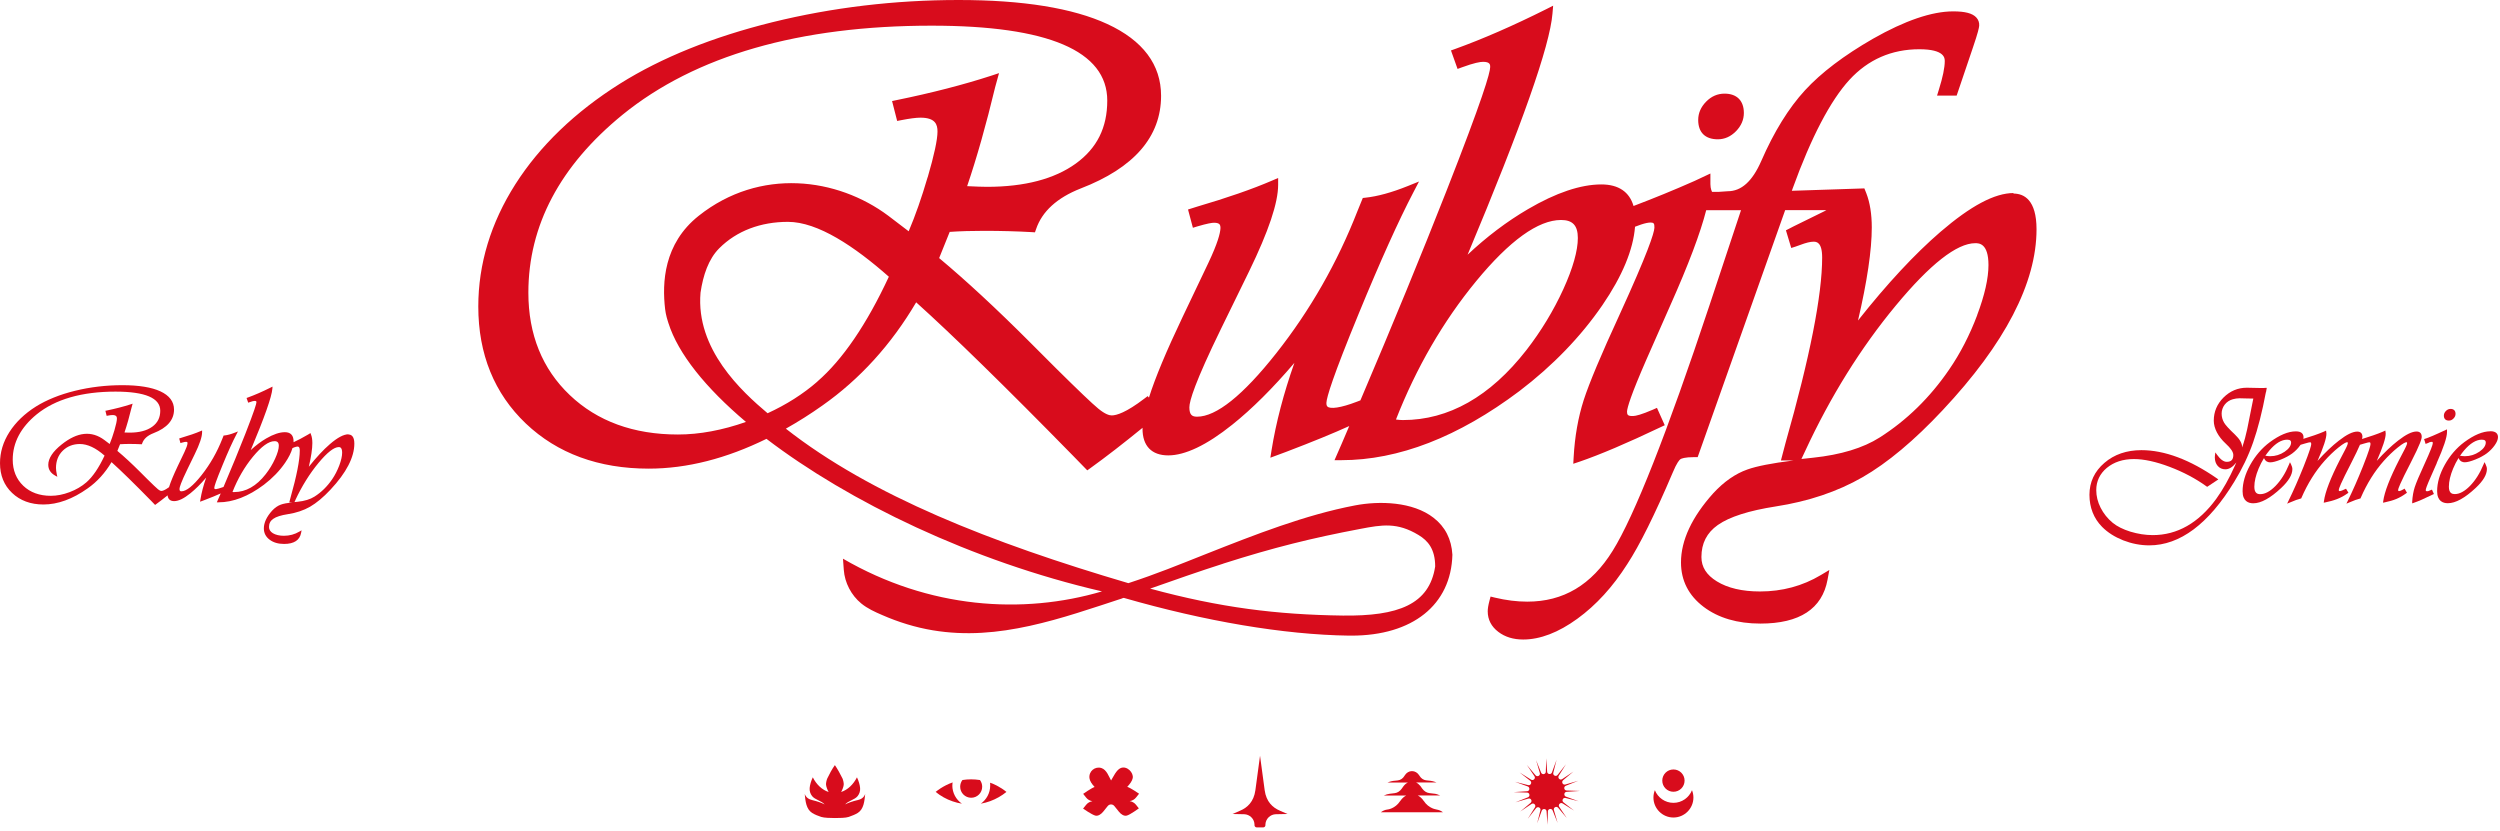 <svg width="334" height="111" viewBox="0 0 334 111" fill="none" xmlns="http://www.w3.org/2000/svg">
<path d="M229.5 18.61C230.41 18.61 231.22 18.25 231.93 17.53C232.63 16.81 232.98 15.99 232.98 15.09C232.98 13.45 232.04 12.51 230.4 12.51C229.46 12.51 228.63 12.87 227.93 13.59C227.23 14.31 226.88 15.12 226.88 16.03C226.88 17.69 227.81 18.61 229.5 18.61Z" fill="#D80C1C"/>
<path d="M269.02 25.79C266.5 25.79 263.3 27.49 259.24 30.98C255.82 33.93 252.12 37.9 248.23 42.82C249.45 37.6 250.07 33.42 250.07 30.38C250.07 28.6 249.82 27.06 249.34 25.82L249.08 25.17L239.39 25.49L239.5 25.18C241.98 18.33 244.54 13.44 247.09 10.66C249.58 7.95 252.72 6.58 256.42 6.58C259.82 6.58 259.82 7.78 259.82 8.17C259.82 9.02 259.56 10.31 259.03 11.99L258.79 12.77H261.41L263.57 6.39C264.28 4.31 264.39 3.73 264.42 3.44C264.45 3.01 264.31 2.63 264.03 2.33C263.51 1.77 262.53 1.52 260.94 1.52C258.1 1.52 254.5 2.75 250.24 5.17C246.36 7.4 243.3 9.72 241.14 12.07C238.97 14.43 237 17.61 235.3 21.52C234.11 24.23 232.65 25.55 230.82 25.55L229.66 25.63H228.73C228.73 25.63 228.51 25.24 228.51 24.6V23.18L226.38 24.18C223.63 25.4 220.9 26.51 218.24 27.52C217.69 25.64 216.24 24.64 213.94 24.64C211.18 24.64 207.88 25.75 204.14 27.94C201.3 29.6 198.6 31.65 196.07 34.03C203.35 16.67 207.06 6.12 207.41 1.82L207.5 0.76L206.55 1.24C202.19 3.42 198.1 5.21 194.41 6.54L193.85 6.74L194.73 9.21L195.3 9C196.96 8.39 197.76 8.26 198.14 8.26C199.09 8.26 199.09 8.66 199.09 8.95C199.09 9.72 198.07 13.23 193.22 25.58C189.92 33.98 186.07 43.35 181.75 53.49L181.25 53.68C179.12 54.5 177.7 54.68 177.34 54.31C177.24 54.21 177.2 54.04 177.21 53.8C177.25 53.06 178.03 50.39 181.55 41.84C184.39 34.93 186.84 29.5 188.83 25.69L189.58 24.25L188.07 24.86C185.93 25.72 184.03 26.24 182.43 26.41L182.07 26.45L181.37 28.17C178.68 35.07 175.03 41.47 170.5 47.2C166.06 52.82 162.5 55.67 159.93 55.67C159.29 55.67 158.9 55.46 158.9 54.42C158.9 53.58 159.64 51.07 163.14 43.9L166.88 36.25C169.49 30.88 170.76 27.09 170.76 24.69V23.78L169.92 24.14C167.29 25.27 163.95 26.43 159.96 27.6L158.72 27.99L159.37 30.43L159.96 30.25C161.31 29.85 161.92 29.76 162.19 29.76C162.44 29.76 162.77 29.79 162.92 29.96C163.02 30.07 163.07 30.27 163.05 30.55C163.01 31.17 162.7 32.46 161.43 35.14L157.99 42.36C155.83 46.9 154.34 50.45 153.5 53.12L153.33 52.92L152.88 53.26C150.46 55.11 149.17 55.5 148.52 55.5C148.21 55.5 147.64 55.34 146.73 54.59C145.9 53.91 144.03 52.12 141.16 49.28L137.51 45.63C133.08 41.2 129.04 37.46 125.47 34.48L126.88 30.98C128.33 30.88 129.88 30.84 131.49 30.84C133.72 30.84 135.85 30.9 137.81 31.01L138.27 31.04L138.42 30.61C139.22 28.25 141.22 26.42 144.38 25.18C151.51 22.43 155.12 18.27 155.12 12.8C155.12 8.64 152.7 5.41 147.94 3.21C143.33 1.08 136.65 0 128.09 0C119.53 0 111.18 1 103.22 2.96C95.25 4.93 88.39 7.69 82.83 11.18C76.82 14.96 72.12 19.49 68.85 24.62C65.57 29.78 63.9 35.27 63.9 40.95C63.9 47.31 66.04 52.57 70.25 56.58C74.46 60.58 79.98 62.61 86.67 62.61C91.8 62.61 97.06 61.25 102.4 58.63C113.39 67.02 129.82 74.98 147.23 79.01C136.64 82.13 124.14 81.33 112.62 74.64L112.73 76.13C112.85 77.85 113.73 79.53 115.06 80.62C115.89 81.3 116.88 81.75 117.86 82.17C120.03 83.12 122.29 83.82 124.63 84.21C126.79 84.57 128.99 84.67 131.17 84.54C133.32 84.42 135.45 84.08 137.56 83.62C139.69 83.15 141.79 82.56 143.87 81.91C144.92 81.58 145.97 81.24 147.02 80.9C147.55 80.73 148.07 80.55 148.6 80.38C148.86 80.29 149.13 80.21 149.39 80.12C149.53 80.08 149.66 80.03 149.8 79.99C149.87 79.97 150.08 79.86 150.15 79.88C160.97 82.99 171.49 84.8 180.23 84.92C180.34 84.92 180.45 84.92 180.56 84.92C188.71 84.92 193.87 80.82 194.04 74.11C193.92 72.04 193.08 70.38 191.53 69.18C188.75 67.01 184.29 66.9 181.04 67.52C174.38 68.79 167.66 71.43 161.16 74C157.42 75.48 154.57 76.66 150.75 77.91C132.45 72.52 116.38 66.21 104.99 57.27C106.62 56.35 108.25 55.33 109.88 54.17C114.87 50.66 119.08 46.03 122.4 40.39C127.25 44.75 134.31 51.65 143.39 60.92L145.26 62.84L145.68 62.54C147.78 61.03 150.12 59.21 152.65 57.15C152.65 57.19 152.64 57.24 152.64 57.28C152.64 59.58 153.86 60.84 156.08 60.84C158.3 60.84 161.19 59.5 164.64 56.73C167.27 54.63 170.05 51.86 172.93 48.48C171.49 52.56 170.47 56.47 169.88 60.14L169.72 61.15L171.85 60.36C175.37 59.02 178.17 57.87 180.26 56.92C179.93 57.7 179.6 58.47 179.26 59.26L178.29 61.48H179.21C186.84 61.48 194.84 58.38 202.99 52.25C207.46 48.85 211.19 44.98 214.08 40.77C216.75 36.87 218.2 33.35 218.44 30.29L219.24 30C219.78 29.82 220.21 29.73 220.51 29.73C220.65 29.73 220.84 29.75 220.92 29.84C221.01 29.93 221.04 30.14 221.03 30.43C220.99 31.16 220.15 33.78 216.36 42.07C213.93 47.34 212.32 51.17 211.58 53.46C210.84 55.77 210.39 58.33 210.24 61.07L210.19 61.96L211.03 61.68C213.72 60.76 217.37 59.21 221.88 57.06L222.41 56.81L221.37 54.49L220.83 54.73C219.28 55.4 218.54 55.57 218.2 55.58C217.86 55.6 217.6 55.55 217.49 55.44C217.38 55.33 217.37 55.12 217.37 54.97C217.41 54.43 217.88 52.8 219.94 48.08L223.12 40.87C225.6 35.31 227.18 31.1 227.95 28.08H232.6L228.39 40.78C222.7 57.9 218.35 68.94 215.45 73.59C212.61 78.16 208.87 80.38 204.04 80.38C202.66 80.38 201.21 80.2 199.71 79.84L199.14 79.7L198.99 80.27C198.83 80.87 198.76 81.33 198.76 81.67C198.76 82.78 199.24 83.71 200.18 84.42C201.07 85.1 202.19 85.44 203.49 85.44C205.76 85.44 208.2 84.51 210.74 82.66C213.24 80.85 215.48 78.39 217.4 75.37C219.05 72.85 221.09 68.74 223.47 63.15C224.03 61.79 224.38 61.44 224.5 61.35C224.62 61.27 225.05 61.07 226.39 61.07H226.81L238.5 28.07H244.01L243.74 28.22L239.63 30.24C239.55 30.29 239.36 30.39 239.05 30.54L238.6 30.77L239.31 33.13L239.9 32.94C240.17 32.85 240.38 32.77 240.52 32.72C241.28 32.43 241.87 32.29 242.28 32.29C242.63 32.29 243.44 32.29 243.44 34.4C243.44 39.42 241.8 47.74 238.56 59.13L237.93 61.52H239.6C236.72 61.88 234.7 62.28 233.46 62.72C231.84 63.29 230.31 64.36 228.9 65.89C226.03 69.08 224.58 72.2 224.58 75.14C224.58 77.56 225.6 79.56 227.61 81.08C229.57 82.56 232.12 83.31 235.19 83.31C240.43 83.31 243.44 81.34 244.16 77.45L244.4 76.15L243.26 76.83C240.82 78.29 238.09 79.02 235.14 79.02C232.77 79.02 230.83 78.57 229.37 77.67C227.99 76.82 227.31 75.76 227.31 74.42C227.31 72.58 228.03 71.18 229.5 70.14C231.05 69.05 233.65 68.22 237.24 67.66C241.59 66.99 245.49 65.68 248.83 63.76C252.16 61.85 255.77 58.83 259.54 54.8C267.86 45.93 272.08 37.8 272.08 30.63C272.08 26.69 270.4 25.86 268.99 25.86L269.02 25.79ZM163.42 75.3C170.16 73.15 175.24 71.89 181.74 70.66C184.63 70.11 186.66 69.75 189.52 71.48C190.76 72.23 191.74 73.34 191.74 75.68C190.96 80.76 186.81 82.33 179.4 82.24C170.58 82.12 162.99 81.18 153.66 78.64C156.72 77.56 160.33 76.29 163.41 75.31L163.42 75.3ZM109.2 50.98C107.3 52.64 105.06 54.06 102.55 55.21C99.1 52.3 92.94 46.66 93.59 39.1C93.93 36.79 94.65 34.61 96.09 33.17C98.43 30.83 101.64 29.64 105.27 29.64C109.27 29.64 114.17 32.93 118.75 36.97C115.79 43.33 112.58 48.04 109.2 50.97V50.98ZM123.93 23.68C123.14 26.38 122.29 28.81 121.4 30.9L118.67 28.82C111.87 23.74 101.53 22.34 93.35 28.83C88.65 32.56 88.45 37.8 88.86 41.3C88.9 41.66 88.98 42.03 89.07 42.39C89.1 42.52 89.15 42.64 89.18 42.77C89.22 42.9 89.25 43.03 89.3 43.16C90.59 47.24 94.27 51.82 99.66 56.37C96.53 57.47 93.47 58.05 90.57 58.05C84.65 58.05 79.79 56.28 76.12 52.78C72.45 49.29 70.59 44.69 70.59 39.1C70.59 30.13 74.82 22.14 83.17 15.33C92.9 7.43 106.79 3.43 124.47 3.43C140.04 3.43 147.93 6.8 147.93 13.44C147.93 17.05 146.56 19.8 143.73 21.85C140.88 23.91 136.89 24.96 131.86 24.96C131.31 24.96 130.42 24.93 129.21 24.87C130.5 21.08 131.76 16.62 132.96 11.62L133.47 9.77L132.41 10.12C128.75 11.31 124.5 12.41 119.8 13.37L119.18 13.5L119.86 16.16L120.42 16.05C121.55 15.83 122.4 15.72 122.97 15.72C124.98 15.72 125.25 16.65 125.25 17.57C125.25 18.65 124.81 20.71 123.94 23.68H123.93ZM208.86 38.64C207.55 41.5 205.89 44.24 203.93 46.77C199.09 52.98 193.54 56.12 187.43 56.12C187.2 56.12 186.89 56.1 186.5 56.05C189.21 49.13 192.81 42.92 197.21 37.57C201.68 32.14 205.5 29.39 208.56 29.39C210.11 29.39 210.8 30.13 210.8 31.8C210.8 33.47 210.15 35.81 208.86 38.64ZM264.16 42.09C263.15 44.77 261.89 47.22 260.4 49.38C257.85 53.11 254.73 56.16 251.12 58.45C248.92 59.85 245.93 60.76 242.23 61.15C241.69 61.21 241.17 61.26 240.67 61.32L241.16 60.28C244.53 53 248.61 46.45 253.28 40.82C257.86 35.29 261.44 32.49 263.9 32.49C264.38 32.49 265.66 32.49 265.66 35.41C265.66 37.19 265.15 39.44 264.15 42.09H264.16Z" fill="#D80C1C"/>
<path d="M302.74 52.39L302.84 51.82H302.65C302.51 51.84 302.33 51.84 302.11 51.84L300.17 51.8C298.98 51.8 297.94 52.24 297.07 53.1C296.2 53.97 295.76 55.01 295.76 56.2C295.76 57.22 296.34 58.33 297.35 59.26C298.03 59.88 298.37 60.39 298.37 60.78C298.37 61.41 298.09 61.7 297.49 61.7C297.08 61.7 296.64 61.38 296.2 60.76L295.97 60.44L295.92 60.83C295.9 60.96 295.9 61.05 295.9 61.1C295.9 61.57 296.03 61.95 296.29 62.25C296.55 62.55 296.9 62.7 297.31 62.7C297.81 62.7 298.3 62.39 298.77 61.79C298.71 61.92 298.66 62.05 298.6 62.18C297.83 63.91 296.98 65.42 296.08 66.66C293.73 69.87 290.88 71.49 287.61 71.49C286.62 71.49 285.62 71.33 284.62 71.03C283.63 70.72 282.83 70.32 282.25 69.84C281.57 69.28 281.03 68.6 280.64 67.83C280.25 67.06 280.06 66.27 280.06 65.48C280.06 64.29 280.54 63.29 281.47 62.51C282.42 61.73 283.63 61.33 285.09 61.33C286.43 61.33 288.04 61.68 289.86 62.37C291.69 63.06 293.35 63.94 294.79 64.98L294.88 65.04L296.37 64.05L296.19 63.92C292.58 61.41 289.18 60.14 286.09 60.14C284.13 60.14 282.46 60.71 281.15 61.84C279.83 62.97 279.15 64.41 279.15 66.1C279.15 67.79 279.72 69.26 280.84 70.39C281.58 71.14 282.53 71.74 283.66 72.19C284.79 72.63 285.96 72.86 287.14 72.86C291.24 72.86 295.07 70 298.5 64.36C299.54 62.67 300.39 60.89 301.02 59.09C301.65 57.29 302.23 55.04 302.72 52.41L302.74 52.39ZM298.6 58.07C297.8 57.31 297.32 56.79 297.14 56.47C296.92 56.09 296.81 55.69 296.81 55.26C296.81 54.83 296.95 54.41 297.22 54.06C297.49 53.71 297.85 53.47 298.3 53.34C298.59 53.26 298.89 53.21 299.19 53.21C299.2 53.21 299.21 53.21 299.22 53.21C299.43 53.21 299.73 53.21 300.04 53.23C300.4 53.23 300.77 53.25 301.05 53.25C301.05 53.27 301.04 53.3 301.03 53.32C301.03 53.35 301.01 53.38 301.01 53.41L300.22 57.36C300.06 58.13 299.84 58.94 299.55 59.79C299.55 59.78 299.55 59.76 299.55 59.75C299.55 59.23 299.23 58.67 298.6 58.07Z" fill="#D80C1C"/>
<path d="M323.54 58.35C323.54 57.9 323.3 57.65 322.85 57.65C322.24 57.65 321.43 58.05 320.39 58.86C319.51 59.54 318.55 60.45 317.54 61.57C318.34 59.74 318.73 58.55 318.73 57.94C318.73 57.9 318.73 57.83 318.71 57.72L318.68 57.52L318.36 57.67C317.71 57.96 316.54 58.35 315.57 58.65C315.6 58.53 315.62 58.43 315.62 58.36C315.62 57.91 315.38 57.66 314.93 57.66C314.32 57.66 313.51 58.06 312.47 58.87C311.59 59.55 310.63 60.46 309.62 61.58C310.42 59.75 310.81 58.56 310.81 57.95C310.81 57.91 310.81 57.84 310.79 57.73L310.76 57.53L310.44 57.68C309.78 57.97 308.63 58.36 307.73 58.63C307.74 58.56 307.75 58.48 307.75 58.42C307.75 58.06 307.57 57.63 306.73 57.63C305.71 57.63 304.54 58.12 303.24 59.08C302.18 59.87 301.31 60.89 300.63 62.11C299.95 63.33 299.61 64.52 299.61 65.63C299.61 66.96 300.39 67.24 301.04 67.24C302.07 67.24 303.32 66.55 304.76 65.2C305.77 64.25 306.26 63.42 306.26 62.67C306.26 62.49 306.2 62.28 306.09 62.05L305.94 61.75L305.81 62.06C305.33 63.23 304.72 64.19 304 64.93C303.29 65.65 302.61 66.02 301.97 66.02C301.63 66.02 301.18 65.92 301.18 65.04C301.18 64.33 301.37 63.51 301.75 62.6C301.96 62.1 302.2 61.63 302.47 61.2C302.67 61.67 303.02 61.77 303.29 61.77C303.63 61.77 304.1 61.65 304.72 61.4C305.32 61.16 305.83 60.88 306.23 60.59C306.66 60.27 307.02 59.9 307.3 59.5C307.32 59.47 307.33 59.45 307.35 59.43L307.44 59.4C307.67 59.34 307.92 59.26 307.95 59.25C308.41 59.11 308.56 59.09 308.62 59.09C308.69 59.09 308.78 59.09 308.78 59.33C308.78 59.53 308.6 60.21 307.77 62.31C307.09 64.01 306.41 65.56 305.74 66.92L305.56 67.29L305.94 67.13C306.56 66.86 307.04 66.69 307.37 66.61L307.44 66.59L307.47 66.52C308.3 64.6 309.34 62.94 310.56 61.57C311.15 60.91 311.76 60.32 312.39 59.81C313.18 59.17 313.47 59.08 313.58 59.08C313.63 59.08 313.67 59.08 313.67 59.22C313.67 59.27 313.64 59.45 313.33 60.05L312.62 61.41C311.36 63.87 310.64 65.73 310.48 66.95L310.45 67.16L310.66 67.12C311.76 66.89 312.68 66.6 313.64 65.91L313.75 65.83L313.43 65.29L313.3 65.35C313.09 65.46 312.73 65.61 312.6 65.61C312.5 65.61 312.46 65.59 312.46 65.45C312.46 65.31 312.68 64.64 314.16 61.78C314.67 60.78 315.05 59.99 315.29 59.42C315.52 59.35 315.84 59.26 315.87 59.25C316.33 59.11 316.48 59.09 316.54 59.09C316.61 59.09 316.7 59.09 316.7 59.33C316.7 59.53 316.52 60.21 315.69 62.31C315.01 64.01 314.33 65.56 313.66 66.92L313.48 67.29L313.86 67.13C314.48 66.86 314.96 66.69 315.29 66.61L315.36 66.59L315.39 66.52C316.22 64.6 317.26 62.94 318.48 61.57C319.07 60.91 319.68 60.32 320.31 59.81C321.1 59.17 321.39 59.08 321.5 59.08C321.55 59.08 321.59 59.08 321.59 59.22C321.59 59.27 321.56 59.45 321.25 60.05L320.54 61.41C319.28 63.87 318.56 65.73 318.4 66.95L318.37 67.16L318.58 67.12C319.83 66.86 320.58 66.55 321.46 65.91L321.57 65.83L321.25 65.28L321.12 65.36C320.95 65.46 320.65 65.61 320.53 65.61C320.43 65.61 320.39 65.59 320.39 65.45C320.39 65.31 320.61 64.64 322.09 61.78C323.39 59.25 323.54 58.61 323.54 58.35ZM303.19 60.18C304 59.23 304.8 58.74 305.56 58.74C306.02 58.74 306.09 58.93 306.09 59.11C306.09 59.54 305.8 59.96 305.23 60.35C304.64 60.75 303.99 60.95 303.3 60.95C303.14 60.95 302.92 60.93 302.65 60.89C302.82 60.64 303.01 60.4 303.2 60.17L303.19 60.18Z" fill="#D80C1C"/>
<path d="M327.17 56.19C327.4 56.19 327.61 56.1 327.79 55.91C327.97 55.73 328.06 55.52 328.06 55.29C328.06 54.87 327.82 54.63 327.4 54.63C327.16 54.63 326.95 54.72 326.77 54.91C326.59 55.09 326.5 55.3 326.5 55.53C326.5 55.95 326.74 56.19 327.17 56.19Z" fill="#D80C1C"/>
<path d="M325.55 61.85C326.47 59.78 326.92 58.43 326.92 57.72V57.36L326.38 57.61C326.16 57.71 325.96 57.8 325.77 57.89C325.26 58.12 324.82 58.32 324.23 58.54L323.86 58.66L324.06 59.31L324.21 59.25C324.31 59.21 324.37 59.19 324.4 59.18L324.57 59.09C324.7 59.05 324.8 59.03 324.88 59.03C324.92 59.03 324.96 59.03 324.99 59.06C325.01 59.08 325.02 59.14 325.02 59.21C325.02 59.4 324.8 60.06 323.83 62.18C323.21 63.52 322.8 64.5 322.61 65.08C322.42 65.67 322.31 66.32 322.27 67.02V67.25L322.47 67.18C323.15 66.95 323.84 66.64 325.04 66.06L325.17 66L324.91 65.41L324.77 65.47C324.43 65.62 324.41 65.62 324.29 65.63C324.2 65.63 324.14 65.63 324.11 65.59C324.08 65.56 324.08 65.51 324.08 65.47C324.08 65.33 324.21 64.92 324.74 63.72L325.55 61.88V61.85Z" fill="#D80C1C"/>
<path d="M332.72 57.62C331.7 57.62 330.53 58.11 329.23 59.07C328.17 59.86 327.3 60.88 326.62 62.1C325.94 63.32 325.6 64.51 325.6 65.62C325.6 66.95 326.38 67.23 327.03 67.23C328.06 67.23 329.31 66.54 330.75 65.19C331.76 64.24 332.25 63.41 332.25 62.66C332.25 62.48 332.19 62.27 332.08 62.04L331.93 61.74L331.8 62.05C331.32 63.22 330.71 64.18 329.99 64.92C329.28 65.64 328.6 66.01 327.96 66.01C327.62 66.01 327.17 65.91 327.17 65.03C327.17 64.32 327.36 63.5 327.74 62.59C327.95 62.09 328.19 61.62 328.46 61.19C328.66 61.66 329.01 61.76 329.28 61.76C329.62 61.76 330.09 61.64 330.71 61.39C331.31 61.15 331.82 60.87 332.22 60.58C332.65 60.26 333.01 59.89 333.29 59.49C333.59 59.07 333.73 58.71 333.73 58.4C333.73 58.04 333.55 57.61 332.71 57.61L332.72 57.62ZM329.2 60.18C330.01 59.23 330.81 58.74 331.57 58.74C332.03 58.74 332.1 58.93 332.1 59.11C332.1 59.54 331.81 59.96 331.24 60.35C330.65 60.75 330 60.95 329.31 60.95C329.15 60.95 328.93 60.93 328.66 60.89C328.83 60.64 329.02 60.4 329.21 60.17L329.2 60.18Z" fill="#D80C1C"/>
<path d="M46.56 58.02C45.92 58.02 45.1 58.45 44.07 59.34C43.2 60.09 42.26 61.1 41.26 62.36C41.57 61.03 41.73 59.96 41.73 59.19C41.73 58.74 41.67 58.34 41.54 58.03L41.48 57.86L41.33 57.95C41.24 58 41.18 58.04 41.17 58.05L40.13 58.63L39.22 59.08C39.22 59.08 39.22 58.99 39.22 58.95C39.22 58.16 38.82 57.74 38.06 57.74C37.36 57.74 36.52 58.02 35.56 58.58C34.84 59 34.15 59.53 33.5 60.13C35.36 55.7 36.3 53.02 36.39 51.92L36.41 51.65L36.17 51.77C35.06 52.33 34.02 52.78 33.08 53.12L32.94 53.17L33.16 53.8L33.3 53.75C33.72 53.59 33.93 53.56 34.02 53.56C34.26 53.56 34.26 53.66 34.26 53.74C34.26 53.94 34 54.83 32.77 57.98C31.94 60.1 30.96 62.48 29.86 65.06C29.4 65.22 28.96 65.35 28.85 65.35C28.76 65.35 28.7 65.33 28.66 65.3C28.64 65.27 28.62 65.23 28.63 65.17C28.63 64.98 28.84 64.3 29.74 62.12C30.46 60.36 31.09 58.97 31.6 58.01L31.79 57.64L31.41 57.79C30.86 58.01 30.38 58.14 29.97 58.18H29.88L29.7 58.63C29.01 60.39 28.08 62.02 26.93 63.48C25.8 64.91 24.89 65.64 24.24 65.64C24.08 65.64 23.98 65.59 23.98 65.32C23.98 65.11 24.17 64.47 25.06 62.64L26.01 60.69C26.68 59.32 27 58.36 27 57.74V57.51L26.79 57.6C26.12 57.89 25.27 58.18 24.25 58.48L23.94 58.58L24.11 59.2L24.26 59.15C24.6 59.05 24.76 59.03 24.83 59.03C24.89 59.03 24.98 59.03 25.02 59.08C25.05 59.11 25.06 59.16 25.05 59.23C25.04 59.46 24.9 59.85 24.64 60.4L23.76 62.24C23.19 63.44 22.79 64.4 22.58 65.09C22.02 65.5 21.72 65.59 21.56 65.59C21.48 65.59 21.34 65.55 21.1 65.36C20.89 65.19 20.41 64.73 19.68 64.01L18.75 63.08C17.62 61.95 16.59 61 15.68 60.24L16.04 59.35C16.41 59.33 16.8 59.31 17.22 59.31C17.79 59.31 18.33 59.32 18.83 59.35H18.95L18.99 59.25C19.19 58.65 19.7 58.18 20.51 57.87C22.33 57.17 23.25 56.11 23.25 54.72C23.25 53.66 22.63 52.84 21.42 52.28C20.25 51.74 18.54 51.46 16.36 51.46C14.18 51.46 12.05 51.71 10.02 52.21C7.99 52.71 6.24 53.42 4.82 54.3C3.29 55.26 2.09 56.42 1.26 57.72C0.42 59.03 0 60.43 0 61.88C0 63.5 0.54 64.84 1.62 65.86C2.69 66.88 4.1 67.4 5.8 67.4C7.71 67.4 9.7 66.68 11.71 65.25C12.98 64.36 14.05 63.18 14.9 61.74C16.14 62.85 17.94 64.61 20.25 66.97L20.72 67.46L20.83 67.38C21.3 67.04 21.82 66.64 22.39 66.18C22.44 66.68 22.74 66.95 23.26 66.95C23.85 66.95 24.56 66.61 25.44 65.9C26.11 65.36 26.82 64.66 27.55 63.8C27.18 64.84 26.92 65.84 26.77 66.77L26.73 67.03L27.27 66.83C28.21 66.47 28.95 66.17 29.49 65.92L28.97 67.11H29.2C31.14 67.11 33.18 66.32 35.26 64.76C36.4 63.89 37.35 62.91 38.09 61.83C38.57 61.13 38.9 60.47 39.07 59.87L39.3 59.77C39.49 59.7 39.65 59.66 39.75 59.66C39.84 59.66 40.05 59.66 40.05 60.2C40.05 61.48 39.63 63.6 38.81 66.5L38.65 67.11H39.08C38.34 67.2 37.83 67.3 37.51 67.42C37.1 67.57 36.71 67.84 36.35 68.23C35.62 69.04 35.25 69.84 35.25 70.59C35.25 71.21 35.51 71.72 36.02 72.1C36.52 72.48 37.17 72.67 37.95 72.67C39.28 72.67 40.05 72.17 40.23 71.18L40.29 70.85L40 71.02C39.38 71.39 38.68 71.58 37.93 71.58C37.33 71.58 36.83 71.46 36.46 71.24C36.11 71.02 35.94 70.75 35.94 70.41C35.94 69.94 36.12 69.58 36.5 69.32C36.89 69.04 37.56 68.83 38.47 68.69C39.58 68.52 40.57 68.19 41.42 67.7C42.27 67.21 43.19 66.45 44.15 65.42C46.27 63.16 47.34 61.09 47.34 59.26C47.34 58.26 46.91 58.05 46.55 58.05L46.56 58.02ZM39.46 66.81C40.32 64.96 41.36 63.29 42.55 61.85C43.72 60.44 44.63 59.73 45.26 59.73C45.38 59.73 45.71 59.73 45.71 60.48C45.71 60.93 45.58 61.51 45.33 62.18C45.07 62.86 44.75 63.49 44.37 64.04C43.72 64.99 42.93 65.77 42.01 66.35C41.45 66.71 40.69 66.94 39.74 67.04C39.6 67.05 39.47 67.07 39.34 67.08L39.47 66.81H39.46ZM31.3 65.75C31.24 65.75 31.16 65.75 31.06 65.73C31.75 63.97 32.67 62.38 33.79 61.02C34.93 59.64 35.9 58.94 36.68 58.94C37.07 58.94 37.25 59.13 37.25 59.55C37.25 59.97 37.08 60.57 36.75 61.29C36.42 62.02 35.99 62.72 35.49 63.36C34.26 64.94 32.84 65.74 31.29 65.74L31.3 65.75ZM8.25 59.37C7.05 60.32 6.45 61.24 6.45 62.1C6.45 62.72 6.76 63.2 7.37 63.54L7.66 63.7L7.59 63.38C7.52 63.04 7.48 62.75 7.48 62.52C7.48 61.59 7.78 60.81 8.38 60.22C8.98 59.63 9.75 59.32 10.67 59.32C11.69 59.32 12.8 59.84 13.97 60.87C13.21 62.49 12.4 63.69 11.54 64.44C10.92 64.98 10.17 65.42 9.3 65.75C8.43 66.08 7.59 66.24 6.79 66.24C5.28 66.24 4.04 65.79 3.11 64.9C2.18 64.01 1.7 62.84 1.7 61.41C1.7 59.13 2.78 57.09 4.91 55.35C7.39 53.34 10.93 52.32 15.43 52.32C19.4 52.32 21.41 53.18 21.41 54.87C21.41 55.79 21.06 56.49 20.34 57.01C19.61 57.54 18.6 57.8 17.31 57.8C17.17 57.8 16.94 57.8 16.63 57.78C16.96 56.81 17.28 55.68 17.59 54.4L17.72 53.93L17.45 54.02C16.52 54.32 15.44 54.6 14.24 54.85L14.08 54.88L14.25 55.56L14.39 55.53C14.68 55.47 14.9 55.45 15.04 55.45C15.55 55.45 15.62 55.69 15.62 55.92C15.62 56.2 15.51 56.72 15.29 57.48C15.09 58.17 14.87 58.79 14.65 59.32L13.95 58.79C12.22 57.5 10.34 57.71 8.25 59.37Z" fill="#D80C1C"/>
<path d="M150.93 107.03C151.26 106.98 151.57 106.81 151.78 106.54L152.18 106.04C152.18 106.04 151.07 105.27 150.6 105.12C150.97 104.73 151.26 104.33 151.33 103.96C151.48 103.24 150.57 102.27 149.73 102.61C149.13 102.86 148.73 103.82 148.44 104.27C148.16 103.79 147.86 102.84 147.15 102.61C146.3 102.34 145.44 103.04 145.55 103.96C145.6 104.34 145.87 104.75 146.24 105.14C145.75 105.32 144.71 106.06 144.71 106.06L145.1 106.55C145.31 106.82 145.62 106.99 145.95 107.04C145.62 107.09 145.31 107.26 145.1 107.53L144.7 108.03C144.7 108.03 145.87 108.84 146.32 108.96C146.71 109.07 147.11 108.77 147.37 108.46L147.99 107.69C148.22 107.4 148.65 107.4 148.88 107.69L149.5 108.46C149.76 108.78 150.16 109.07 150.55 108.96C151 108.84 152.15 108 152.15 108L151.77 107.52C151.56 107.25 151.25 107.08 150.92 107.03H150.93Z" fill="#D80C1C"/>
<path d="M114.51 106.91C113.99 107.03 113.38 107.22 112.91 107.47C113.32 106.99 114.19 106.85 114.58 106.36C114.83 106.04 114.94 105.68 114.91 105.28C114.88 104.88 114.72 104.32 114.49 103.85C114.01 104.81 113.23 105.54 112.37 105.81C112.48 105.65 112.69 105.16 112.72 104.86C112.75 104.63 112.64 104.19 112.56 104.01C112.32 103.51 111.86 102.67 111.54 102.22C111.21 102.66 110.75 103.51 110.52 104.01C110.44 104.19 110.33 104.63 110.36 104.86C110.39 105.16 110.6 105.65 110.71 105.81C109.85 105.55 109.07 104.81 108.59 103.85C108.36 104.33 108.2 104.88 108.17 105.28C108.14 105.68 108.25 106.04 108.5 106.36C108.89 106.85 109.76 106.99 110.17 107.47C109.7 107.22 109.09 107.03 108.57 106.91C108.05 106.79 107.71 106.57 107.51 106.08C107.61 107.03 107.69 108.08 108.49 108.6C108.81 108.81 109.3 109.01 109.71 109.14C110.11 109.27 110.99 109.29 111.55 109.29C112.11 109.29 112.99 109.28 113.39 109.14C113.79 109 114.28 108.81 114.61 108.6C115.41 108.08 115.49 107.03 115.59 106.08C115.4 106.58 115.05 106.79 114.53 106.91H114.51Z" fill="#D80C1C"/>
<path d="M130.9 104.21C130.52 104.15 130.13 104.12 129.74 104.12C129.35 104.12 128.95 104.15 128.58 104.21C128.39 104.46 128.28 104.77 128.28 105.11C128.28 105.92 128.94 106.58 129.75 106.58C130.56 106.58 131.22 105.92 131.22 105.11C131.22 104.77 131.11 104.46 130.92 104.21H130.9Z" fill="#D80C1C"/>
<path d="M133.16 104.95C132.87 104.8 132.58 104.67 132.27 104.57C132.29 104.69 132.29 104.82 132.29 104.95C132.29 105.95 131.79 106.83 131.04 107.37C131.47 107.29 131.9 107.18 132.3 107.03C133.09 106.74 133.82 106.32 134.46 105.8C134.06 105.47 133.62 105.19 133.16 104.95Z" fill="#D80C1C"/>
<path d="M127.24 104.94C127.24 104.8 127.24 104.67 127.27 104.53C126.96 104.64 126.67 104.76 126.38 104.91C125.89 105.16 125.43 105.45 125 105.8C125.67 106.34 126.44 106.78 127.27 107.06C127.67 107.2 128.08 107.3 128.51 107.37C127.74 106.84 127.23 105.94 127.23 104.93L127.24 104.94Z" fill="#D80C1C"/>
<path d="M170.96 108.29C170.07 107.91 169.17 107.14 168.96 105.57L168.34 100.97L167.72 105.57C167.51 107.14 166.61 107.91 165.72 108.29L164.66 108.75L166.22 108.78C166.96 108.8 167.57 109.39 167.6 110.13V110.26C167.61 110.41 167.74 110.54 167.89 110.54H168.77C168.92 110.54 169.05 110.42 169.06 110.26V110.13C169.1 109.39 169.71 108.8 170.45 108.78L172.01 108.75L170.95 108.29H170.96Z" fill="#D80C1C"/>
<path d="M191.91 108.14C191.91 108.14 190.9 108.05 190.21 107C190.21 107 190.2 106.98 190.19 106.98C190.19 106.96 190.17 106.95 190.16 106.94C189.96 106.65 189.7 106.42 189.41 106.27H192.4C192.14 106.15 191.87 106.06 191.58 106.03H191.55L190.97 105.96C190.6 105.92 190.26 105.7 190.02 105.37L189.82 105.09C189.82 105.09 189.81 105.07 189.8 105.06L189.76 105.01C189.6 104.81 189.41 104.65 189.19 104.54H191.92C191.59 104.4 191.23 104.31 190.87 104.29L190.52 104.25C190.18 104.21 189.87 104 189.66 103.67L189.63 103.62L189.59 103.56C189.37 103.23 189.03 103.02 188.64 103.02C188.25 103.02 187.91 103.23 187.69 103.57L187.65 103.63L187.62 103.68C187.42 104.01 187.1 104.22 186.76 104.26L186.41 104.3C186.04 104.32 185.69 104.41 185.36 104.55H188.09C187.87 104.65 187.68 104.81 187.52 105.02L187.48 105.07C187.48 105.07 187.47 105.09 187.46 105.1L187.26 105.38C187.02 105.72 186.68 105.93 186.31 105.97L185.73 106.04H185.7C185.41 106.08 185.14 106.16 184.88 106.28H187.87C187.58 106.43 187.32 106.66 187.12 106.95C187.12 106.95 187.1 106.98 187.09 106.99C187.09 106.99 187.08 107.01 187.07 107.01C186.38 108.07 185.37 108.15 185.37 108.15C185.04 108.19 184.74 108.32 184.48 108.52H192.78C192.52 108.32 192.22 108.19 191.89 108.15L191.91 108.14Z" fill="#D80C1C"/>
<path d="M207.34 103.2L207.96 101.5L207.52 103.25C207.43 103.59 207.88 103.81 208.1 103.53L209.21 102.11L208.25 103.64C208.06 103.94 208.42 104.29 208.71 104.09L210.21 103.08L208.83 104.24C208.56 104.47 208.79 104.91 209.13 104.81L210.86 104.31L209.19 104.98C208.86 105.11 208.95 105.6 209.3 105.61L211.1 105.67L209.3 105.79C208.95 105.81 208.88 106.3 209.21 106.43L210.91 107.05L209.16 106.61C208.82 106.52 208.6 106.97 208.88 107.19L210.3 108.3L208.77 107.34C208.47 107.15 208.12 107.51 208.32 107.8L209.33 109.3L208.17 107.92C207.94 107.65 207.5 107.88 207.6 108.22L208.1 109.95L207.43 108.28C207.3 107.95 206.81 108.04 206.8 108.39L206.74 110.19L206.62 108.39C206.6 108.04 206.11 107.97 205.98 108.3L205.36 110L205.8 108.25C205.89 107.91 205.44 107.69 205.22 107.97L204.11 109.39L205.07 107.86C205.26 107.56 204.9 107.21 204.61 107.41L203.11 108.42L204.49 107.26C204.76 107.03 204.53 106.59 204.19 106.69L202.46 107.19L204.13 106.52C204.46 106.39 204.37 105.9 204.02 105.89L202.22 105.83L204.02 105.71C204.37 105.69 204.44 105.2 204.11 105.07L202.41 104.45L204.16 104.89C204.5 104.98 204.72 104.53 204.44 104.31L203.02 103.2L204.55 104.16C204.85 104.35 205.2 103.99 205 103.7L203.99 102.2L205.15 103.58C205.38 103.85 205.82 103.62 205.72 103.28L205.22 101.55L205.89 103.22C206.02 103.55 206.51 103.46 206.52 103.11L206.58 101.31L206.7 103.11C206.72 103.46 207.21 103.53 207.34 103.2Z" fill="#D80C1C"/>
<path d="M223.57 105.78C224.393 105.78 225.06 105.113 225.06 104.29C225.06 103.467 224.393 102.8 223.57 102.8C222.747 102.8 222.08 103.467 222.08 104.29C222.08 105.113 222.747 105.78 223.57 105.78Z" fill="#D80C1C"/>
<path d="M226.24 106.55C226.24 108.02 225.04 109.22 223.57 109.22C222.1 109.22 220.9 108.02 220.9 106.55C220.9 106.2 220.97 105.87 221.09 105.57C221.48 106.56 222.45 107.26 223.57 107.26C224.69 107.26 225.66 106.56 226.05 105.57C226.17 105.87 226.24 106.21 226.24 106.55Z" fill="#D80C1C"/>
</svg>
